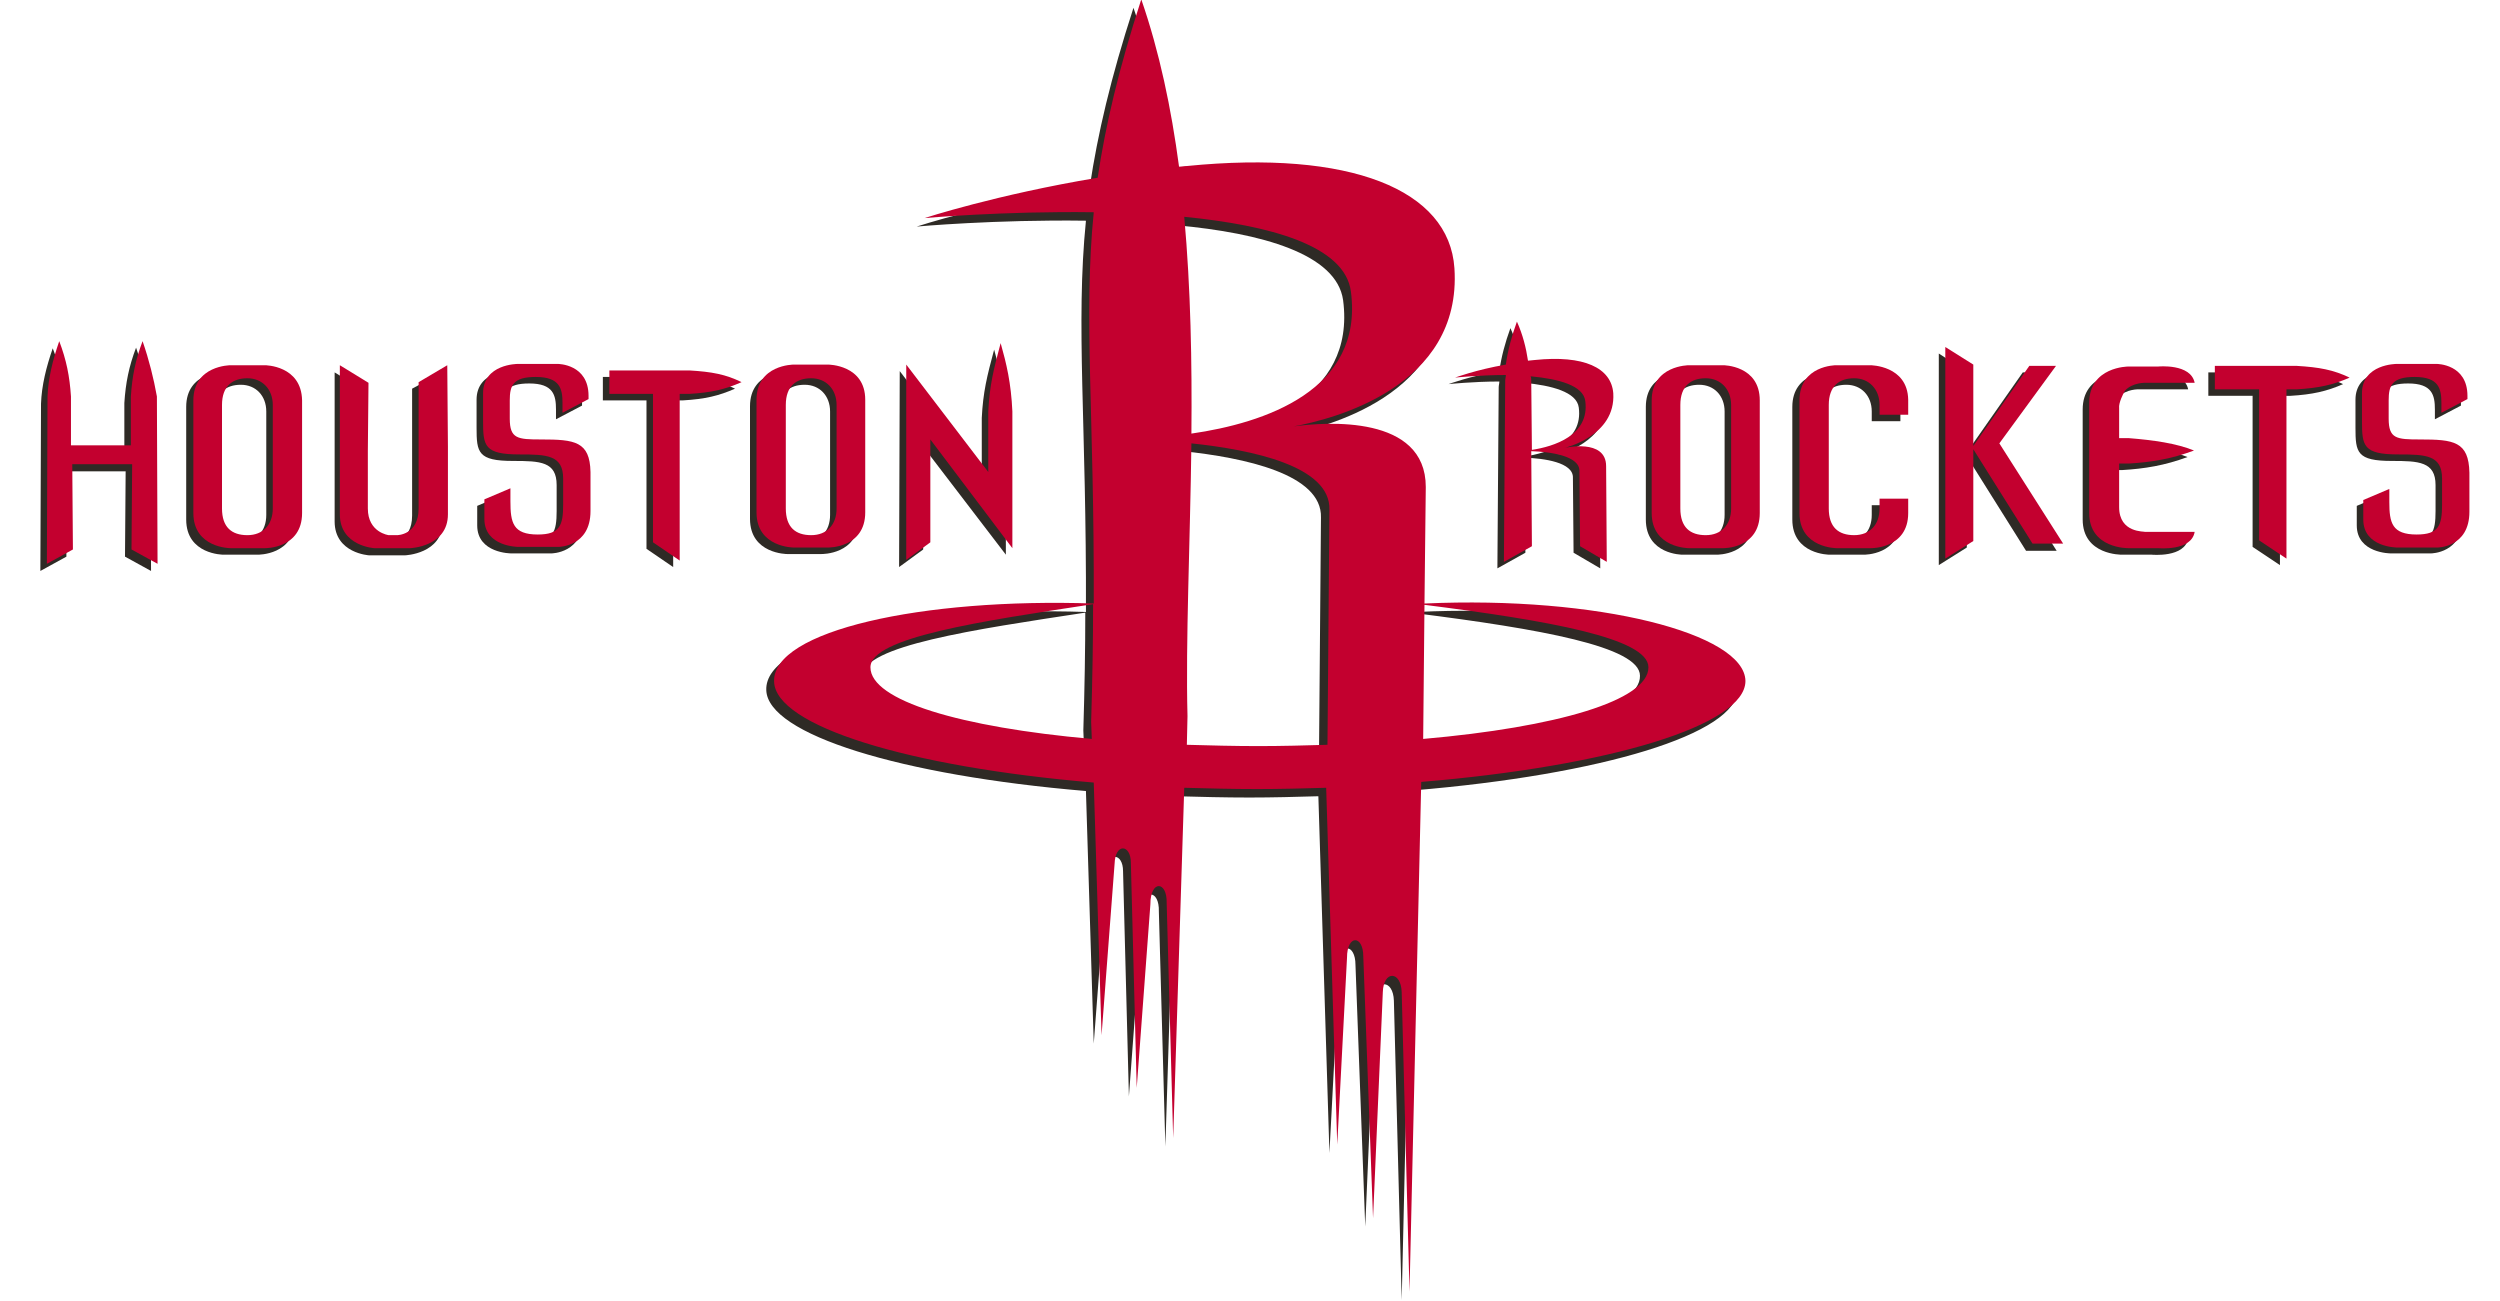 <svg xmlns="http://www.w3.org/2000/svg" viewBox="8.5 105 384 199.8"><path fill="#2E2A25" d="M238.8 163.6c0 0.3-0.1 0.6-0.1 0.9l-0.2 27.8 4.3-2.4 -0.1-14.6c2.9 0.1 7.5 0.7 7.4 3.1l0.1 11.5 4.1 2.4 -0.1-14.7c0-4.3-6.4-2.8-6.4-2.8s7.9-1.8 7.5-8.4c-0.3-3.9-4.5-5.9-12.1-5.1 -0.3 0-0.7 0.1-1 0.1 -0.3-2-0.8-4-1.7-6 -0.8 2.2-1.4 4.4-1.7 6.6 -4.6 0.8-7.8 2-7.8 2S234.8 163.6 238.8 163.6M251 167.6c0.7 5.3-4.9 7-8.2 7.5l-0.1-10.6c0-0.2 0-0.5-0.1-0.7C246.8 164.2 250.7 165.2 251 167.6"/><path fill="#2E2A25" d="M272.2 162.1h-5.3c0 0-5.6 0-5.6 5.4v17.3c0 5.4 5.6 5.4 5.6 5.4h5.3c0 0 5.6 0.1 5.6-5.4v-17.3C277.8 162.1 272.2 162.1 272.2 162.1M273.4 184.1c0 2.5-1.5 4.1-3.9 4.1 -2.4 0-3.9-1.2-3.9-4.1v-15.9c0-2.9 1.6-4.1 3.9-4.1 2.3 0 3.9 1.7 3.9 4.1V184.1z"/><path fill="#2E2A25" d="M294.8 162.1h-5.3c0 0-5.7 0-5.7 5.4v17.3c0 5.4 5.7 5.4 5.7 5.4h5.3c0 0 5.6 0.1 5.6-5.4v-2.2h-4.4v1.5c0 2.5-1.5 4.1-3.9 4.1 -2.4 0-3.9-1.2-3.9-4.1v-15.9c0-2.9 1.6-4.1 3.9-4.1 2.3 0 3.9 1.7 3.9 4.1v1.5h4.4v-2.3C300.5 162.1 294.8 162.1 294.8 162.1"/><path fill="#2E2A25" d="M379.2 173.5c-3.6 0-4.8-0.1-4.8-3.2l0-2.8c0-2.3 0.5-3.6 4-3.6 3.7 0 4.1 1.8 4.1 4l0 1.5 4-2.1v-0.5c0-4.9-4.7-4.9-4.7-4.9h-6.2c0 0-5.3 0-5.3 4.5v4.3c0 3.8 0.2 5.1 5.6 5.1 4.1 0 6.7 0.1 6.7 3.7v4c0 3.2-0.5 4.6-3.9 4.6 -3.8 0-4.2-1.8-4.2-5.1l0-2 -4 1.7 0 3c0 4.3 5.2 4.3 5.2 4.3h6.2c0 0 4.9 0 4.9-5.5v-6C386.7 173.8 384.4 173.5 379.2 173.5"/><path fill="#2E2A25" d="M333 183.9l0-6.7 1.5 0c3.4-0.2 6.5-0.7 10-2 -2.7-1.1-6.2-1.6-10-1.9l-1.5 0 0-4.6c-0.1-0.8 0.6-2.2 0.9-2.7 1.2-1.3 3.2-1.2 3.2-1.2l7.5 0c-0.6-3-5.6-2.5-5.6-2.5h-4.6c0 0-6 0-6 5.6l0 7.9 0 9c0 5.5 6 5.4 6 5.4h4.6c0 0 5.1 0.5 5.6-2.5l-7.6 0C336.9 187.6 333 187.9 333 183.9"/><path fill="#2E2A25" d="M347.7 162.2v3.6h6.8l0 23.2 4.2 2.8 0-26h1.6c3.4-0.2 5.6-0.7 8.1-1.8 -2.5-1.2-4.7-1.6-8.1-1.8L347.7 162.2z"/><polygon fill="#2E2A25" points="323.3 162.2 319.2 162.2 310.6 174.5 310.6 162.1 306.3 159.3 306.3 191.8 310.6 189.1 310.6 175.1 319.7 189.6 324.4 189.6 314.6 174.1 "/><path fill="#2E2A25" d="M48.1 162.1h-5.3c0 0-5.7 0-5.7 5.4v17.3c0 5.4 5.7 5.4 5.7 5.4h5.3c0 0 5.7 0.1 5.7-5.4v-17.3C53.8 162.1 48.1 162.1 48.1 162.1M49.4 184.1c0 2.5-1.5 4.1-3.9 4.1 -2.4 0-3.9-1.2-3.9-4.1v-15.9c0-2.9 1.6-4.1 3.9-4.1 2.3 0 3.9 1.7 3.9 4.1V184.1z"/><path fill="#2E2A25" d="M71.8 164.7l0 10.7 0 8.8c0 4.1-3.3 4.1-3.3 4.1h-1.2c0 0-3.2-0.3-3.1-4.1v-8.7 -0.1l0.1-10.5 -4.4-2.7v13.4l0 9.5c0 4.9 5.3 5.2 5.3 5.2h5.5c0 0 5.8-0.2 5.8-5.2l0-10.4c0 0-0.1-12.4-0.1-12.5L71.8 164.7z"/><path fill="#2E2A25" d="M146.6 192.1l3.7-2.7 0-15.8L163 190.2l0-21c-0.2-4.4-0.9-7.3-1.8-10.5 -1.1 4.1-1.7 6.5-1.9 10.5l0 9.3 -12.6-16.5L146.6 192.1z"/><path fill="#2E2A25" d="M90.6 173.5c-3.6 0-4.8-0.1-4.8-3.2l0-2.8c0-2.3 0.5-3.6 4-3.6 3.7 0 4.1 1.8 4.1 4l0 1.5 4-2.1v-0.5c0-4.9-4.7-4.9-4.7-4.9h-6.2c0 0-5.3 0-5.3 4.5v4.3c0 3.8 0.2 5.1 5.6 5.1 4.2 0 6.7 0.1 6.7 3.7v4c0 3.2-0.5 4.6-3.9 4.6 -3.8 0-4.3-1.8-4.3-5.1l0-2 -4 1.7 0 3c0 4.3 5.2 4.3 5.2 4.3h6.2c0 0 4.9 0 4.9-5.5v-6C98.1 173.8 95.8 173.5 90.6 173.5"/><path fill="#2E2A25" d="M101.1 162.9v3.6h6.7l0 22.8 4.1 2.8 0-25.6h1.5c3.4-0.2 5.5-0.7 8-1.8 -2.4-1.2-4.6-1.6-8-1.8L101.1 162.9z"/><path fill="#2E2A25" d="M134.7 190.1c0 0 5.7 0.1 5.7-5.4v-17.3c0-5.4-5.7-5.4-5.7-5.4h-5.3c0 0-5.7 0-5.7 5.4v17.3c0 5.4 5.7 5.4 5.7 5.4H134.7zM128.2 184.1v-15.9c0-2.9 1.6-4.1 3.9-4.1 2.3 0 3.9 1.7 3.9 4.1v15.9c0 2.5-1.5 4.1-3.9 4.1C129.7 188.3 128.2 187.1 128.2 184.1"/><path fill="#2E2A25" d="M29.4 158.4c-1.1 2.9-1.6 5.4-1.8 8.5l0 7.5h-9.2l0-7.5c-0.2-3.1-0.7-5.6-1.8-8.4 -1 2.9-1.7 5.7-1.8 8.5l-0.1 25.7 4-2.2 -0.1-13.1h9.2l-0.1 13.1 4 2.2 -0.1-25.7C31.1 164.1 30.4 161.3 29.4 158.4"/><path fill="#2E2A25" d="M226.1 199l0.2-17.9c0-11.1-15.3-10-20.3-9.3 5.9-1.1 25.9-6 24.7-24.3 -0.8-12.1-16-18.2-41.1-15.7 -0.4 0-0.8 0.1-1.2 0.1 -1.2-9-3-17.6-5.8-25.7 -3.5 10.8-5.5 19.4-6.7 27.4 -15.6 2.6-26.6 6.2-26.6 6.2s12.1-1.1 26-0.9c-1.6 16 0.1 31.1 0 60.1 -26.4-0.9-49.4 4.2-49.1 12 0.2 6.8 20.6 13.1 49.1 15.5l1.2 38.8 2-26.3c0.1-3.3 2.5-3 2.5-0.2l0.9 34.6 2.1-28.2c0-3.8 2.6-3.6 2.5-0.2l1 36.1 1.7-53.8c3.7 0.1 7.4 0.2 11.2 0.2 3.6 0 7.2-0.1 10.6-0.2l1.7 54.8 1.5-28.7c0-3.7 2.5-3.5 2.5-0.2l1.5 40.2 1.5-34.7c0.1-3.4 2.8-3.3 2.9 0l1.2 46 1.8-78.2v-0.1c28.9-2.4 49.8-8.7 49.8-15.5C275.2 203.5 252.7 197.7 226.1 199M214.8 151.1c2 15.2-13.4 20.2-24.5 21.8 0.1-10.9-0.1-22.2-1.1-33.3C202.3 140.8 213.8 144 214.8 151.1M141 208.8c0-4.6 17.1-7.1 34.2-9.7 0 5.5-0.1 11.5-0.3 18.1l0.1 2.5C154.7 217.9 141 213.9 141 208.8M189.5 220.6l0.1-4.4c-0.3-11.6 0.4-26.3 0.6-41.9 9.4 1 21.4 3.5 21.2 10.2l-0.3 36.2c-3.5 0.1-7 0.2-10.6 0.2C196.7 220.8 193 220.7 189.5 220.6M225.8 219.8l0.2-20.6c18.9 2.4 34.4 5.1 34.4 9.6C260.5 213.9 246.3 217.9 225.8 219.8"/><path fill="#C3002F" d="M239.8 162.6c0 0.3-0.1 0.6-0.1 0.9l-0.2 27.8 4.3-2.4 -0.1-14.6c2.9 0.1 7.5 0.7 7.4 3.1l0.1 11.5 4.1 2.4 -0.1-14.7c0-4.3-6.4-2.8-6.4-2.8s7.9-1.8 7.5-8.4c-0.3-3.9-4.5-5.9-12.1-5.1 -0.3 0-0.7 0.1-1 0.1 -0.3-2-0.8-4-1.7-6 -0.8 2.2-1.4 4.4-1.7 6.6 -4.6 0.8-7.8 2-7.8 2S235.8 162.6 239.8 162.6M252 166.6c0.7 5.3-4.9 7-8.2 7.5l-0.1-10.6c0-0.2 0-0.5-0.1-0.7C247.9 163.2 251.7 164.2 252 166.6"/><path fill="#C3002F" d="M273.2 161.1h-5.3c0 0-5.7 0-5.7 5.4v17.3c0 5.4 5.7 5.4 5.7 5.4h5.3c0 0 5.6 0.1 5.6-5.4v-17.3C278.8 161.1 273.2 161.1 273.2 161.1M274.4 183.1c0 2.5-1.5 4.1-3.9 4.1 -2.4 0-3.9-1.2-3.9-4.1v-15.9c0-2.9 1.6-4.1 3.9-4.1 2.3 0 3.9 1.7 3.9 4.1V183.1z"/><path fill="#C3002F" d="M295.8 161.1h-5.3c0 0-5.6 0-5.6 5.4v17.3c0 5.4 5.7 5.4 5.7 5.4h5.3c0 0 5.7 0.1 5.7-5.4v-2.2h-4.4v1.5c0 2.5-1.5 4.1-3.9 4.1 -2.4 0-3.9-1.2-3.9-4.1v-15.9c0-2.9 1.6-4.1 3.9-4.1 2.3 0 3.9 1.7 3.9 4.1v1.5h4.4v-2.3C301.5 161.1 295.8 161.1 295.8 161.1"/><path fill="#C3002F" d="M380.2 172.5c-3.6 0-4.8-0.1-4.8-3.2l0-2.8c0-2.3 0.5-3.6 4-3.6 3.7 0 4.1 1.8 4.1 4l0 1.5 4-2.1v-0.5c0-4.9-4.7-4.9-4.7-4.9h-6.2c0 0-5.3 0-5.3 4.5v4.3c0 3.8 0.2 5.1 5.6 5.1 4.2 0 6.7 0.1 6.7 3.7v4c0 3.2-0.5 4.6-3.9 4.6 -3.8 0-4.2-1.8-4.2-5l0-2 -4 1.7 0 3c0 4.3 5.2 4.3 5.2 4.3h6.2c0 0 4.9 0 4.9-5.5v-6C387.7 172.8 385.4 172.5 380.2 172.5"/><path fill="#C3002F" d="M334 182.9l0-6.7 1.5 0c3.4-0.2 6.5-0.7 10-2 -2.7-1.1-6.2-1.6-10-1.9l-1.5 0 0-4.6c-0.1-0.8 0.6-2.2 0.9-2.7 1.2-1.3 3.2-1.2 3.2-1.2l7.5 0c-0.6-3-5.6-2.5-5.6-2.5h-4.6c0 0-6 0-6 5.6l0 7.9 0 9c0 5.5 6 5.4 6 5.4h4.6c0 0 5.1 0.5 5.6-2.5l-7.6 0C337.9 186.6 334 186.9 334 182.9"/><path fill="#C3002F" d="M348.7 161.2v3.6h6.8l0 23.2 4.2 2.8 0-26h1.6c3.4-0.2 5.6-0.7 8.1-1.8 -2.5-1.2-4.7-1.6-8.1-1.8L348.7 161.2z"/><polygon fill="#C3002F" points="324.3 161.2 320.2 161.2 311.6 173.5 311.6 161 307.3 158.3 307.3 190.8 311.6 188.1 311.6 174 320.7 188.5 325.4 188.5 315.6 173.1 "/><path fill="#C3002F" d="M49.2 161.1h-5.3c0 0-5.7 0-5.7 5.4v17.3c0 5.4 5.7 5.4 5.7 5.4h5.3c0 0 5.7 0.1 5.7-5.4v-17.3C54.8 161.1 49.2 161.1 49.2 161.1M50.4 183.1c0 2.5-1.5 4.1-3.9 4.1 -2.4 0-3.9-1.2-3.9-4.1v-15.9c0-2.9 1.6-4.1 3.9-4.1 2.3 0 3.9 1.7 3.9 4.1V183.1z"/><path fill="#C3002F" d="M72.8 163.7l0 10.7 0 8.7c0 4.1-3.3 4.1-3.3 4.1H68.2c0 0-3.2-0.4-3.2-4.1l0-8.7v-0.1l0.1-10.5 -4.4-2.7v13.4l0 9.5c0 4.9 5.3 5.2 5.3 5.2h5.5c0 0 5.8-0.2 5.8-5.2l0-10.4c0 0-0.1-12.4-0.1-12.5L72.8 163.7z"/><path fill="#C3002F" d="M147.7 191l3.7-2.7 0-15.8 12.6 16.7 0-21c-0.2-4.4-0.9-7.3-1.8-10.5 -1.1 4.1-1.7 6.5-1.9 10.5l0 9.3 -12.6-16.5L147.7 191z"/><path fill="#C3002F" d="M91.6 172.5c-3.6 0-4.8-0.1-4.8-3.2l0-2.8c0-2.3 0.5-3.6 4-3.6 3.7 0 4.1 1.8 4.1 4l0 1.5 4-2.1v-0.5c0-4.9-4.7-4.9-4.7-4.9h-6.2c0 0-5.3 0-5.3 4.5v4.3c0 3.8 0.2 5.1 5.6 5.1 4.2 0 6.7 0.1 6.7 3.7v4c0 3.2-0.5 4.6-3.9 4.6 -3.8 0-4.2-1.8-4.2-5.1l0-2 -4 1.7 0 3c0 4.3 5.2 4.3 5.2 4.3h6.2c0 0 4.9 0 4.9-5.5v-6C99.1 172.8 96.8 172.5 91.6 172.5"/><path fill="#C3002F" d="M102.1 161.9v3.6h6.7l0 22.8 4.1 2.8 0-25.6h1.5c3.4-0.2 5.5-0.7 8-1.8 -2.4-1.2-4.6-1.6-8-1.8L102.1 161.9z"/><path fill="#C3002F" d="M135.7 189.1c0 0 5.7 0.1 5.7-5.4v-17.3c0-5.4-5.7-5.4-5.7-5.4h-5.3c0 0-5.7 0-5.7 5.4v17.3c0 5.4 5.7 5.4 5.7 5.4H135.7zM129.2 183.1v-15.9c0-2.9 1.6-4.1 3.9-4.1 2.3 0 3.9 1.7 3.9 4.1v15.9c0 2.5-1.5 4.1-3.9 4.1C130.7 187.2 129.2 186 129.2 183.1"/><path fill="#C3002F" d="M30.4 157.4c-1.1 2.9-1.6 5.4-1.8 8.5l0 7.5h-9.2l0-7.5c-0.2-3.1-0.7-5.6-1.8-8.5 -1 2.9-1.7 5.7-1.8 8.5l-0.1 25.7 4-2.2 -0.1-13.1h9.2l-0.1 13.1 4 2.2 -0.1-25.7C32.1 163.1 31.4 160.3 30.4 157.4"/><path fill="#C3002F" d="M227.3 197.7l0.2-17.9c0-11.1-15.3-10-20.3-9.3 5.9-1.1 25.9-6 24.7-24.3 -0.8-12.1-16-18.2-41.1-15.7 -0.4 0-0.8 0.1-1.2 0.1 -1.2-9-3-17.6-5.8-25.7 -3.5 10.8-5.5 19.4-6.7 27.4 -15.6 2.6-26.6 6.2-26.6 6.2s12.1-1.1 26-0.9c-1.6 16 0.1 31.1 0 60.1 -26.4-0.9-49.4 4.2-49.1 12 0.2 6.8 20.6 13.1 49.1 15.5l1.2 38.8 2-26.3c0.1-3.3 2.5-3 2.5-0.2l0.9 34.6 2.1-28.2c0-3.8 2.6-3.6 2.5-0.2l1 36.1 1.7-53.8c3.7 0.1 7.4 0.2 11.2 0.2 3.6 0 7.2-0.1 10.6-0.2l1.7 54.8 1.5-28.7c0-3.6 2.5-3.5 2.5-0.2l1.5 40.2 1.5-34.7c0.1-3.4 2.8-3.3 2.9 0l1.2 46 1.8-78.2 0-0.1c28.9-2.4 49.8-8.7 49.8-15.5C276.5 202.3 253.9 196.5 227.3 197.7M176.2 218.5c-20.2-1.8-34-5.9-34-11 0-4.6 17.1-7.1 34.2-9.7 0 5.5-0.1 11.5-0.3 18.1L176.2 218.5zM190.4 138.3c13.1 1.3 24.7 4.4 25.6 11.5 2 15.2-13.4 20.2-24.5 21.8C191.6 160.7 191.4 149.4 190.4 138.3M212.4 219.4c-3.4 0.1-7 0.2-10.6 0.2 -3.8 0-7.4-0.1-11-0.2l0.1-4.4c-0.3-11.6 0.4-26.3 0.6-41.9 9.4 1 21.4 3.5 21.2 10.2L212.4 219.4zM227.1 218.5l0.2-20.6c18.9 2.4 34.4 5.1 34.4 9.6C261.7 212.6 247.6 216.7 227.1 218.5"/></svg>